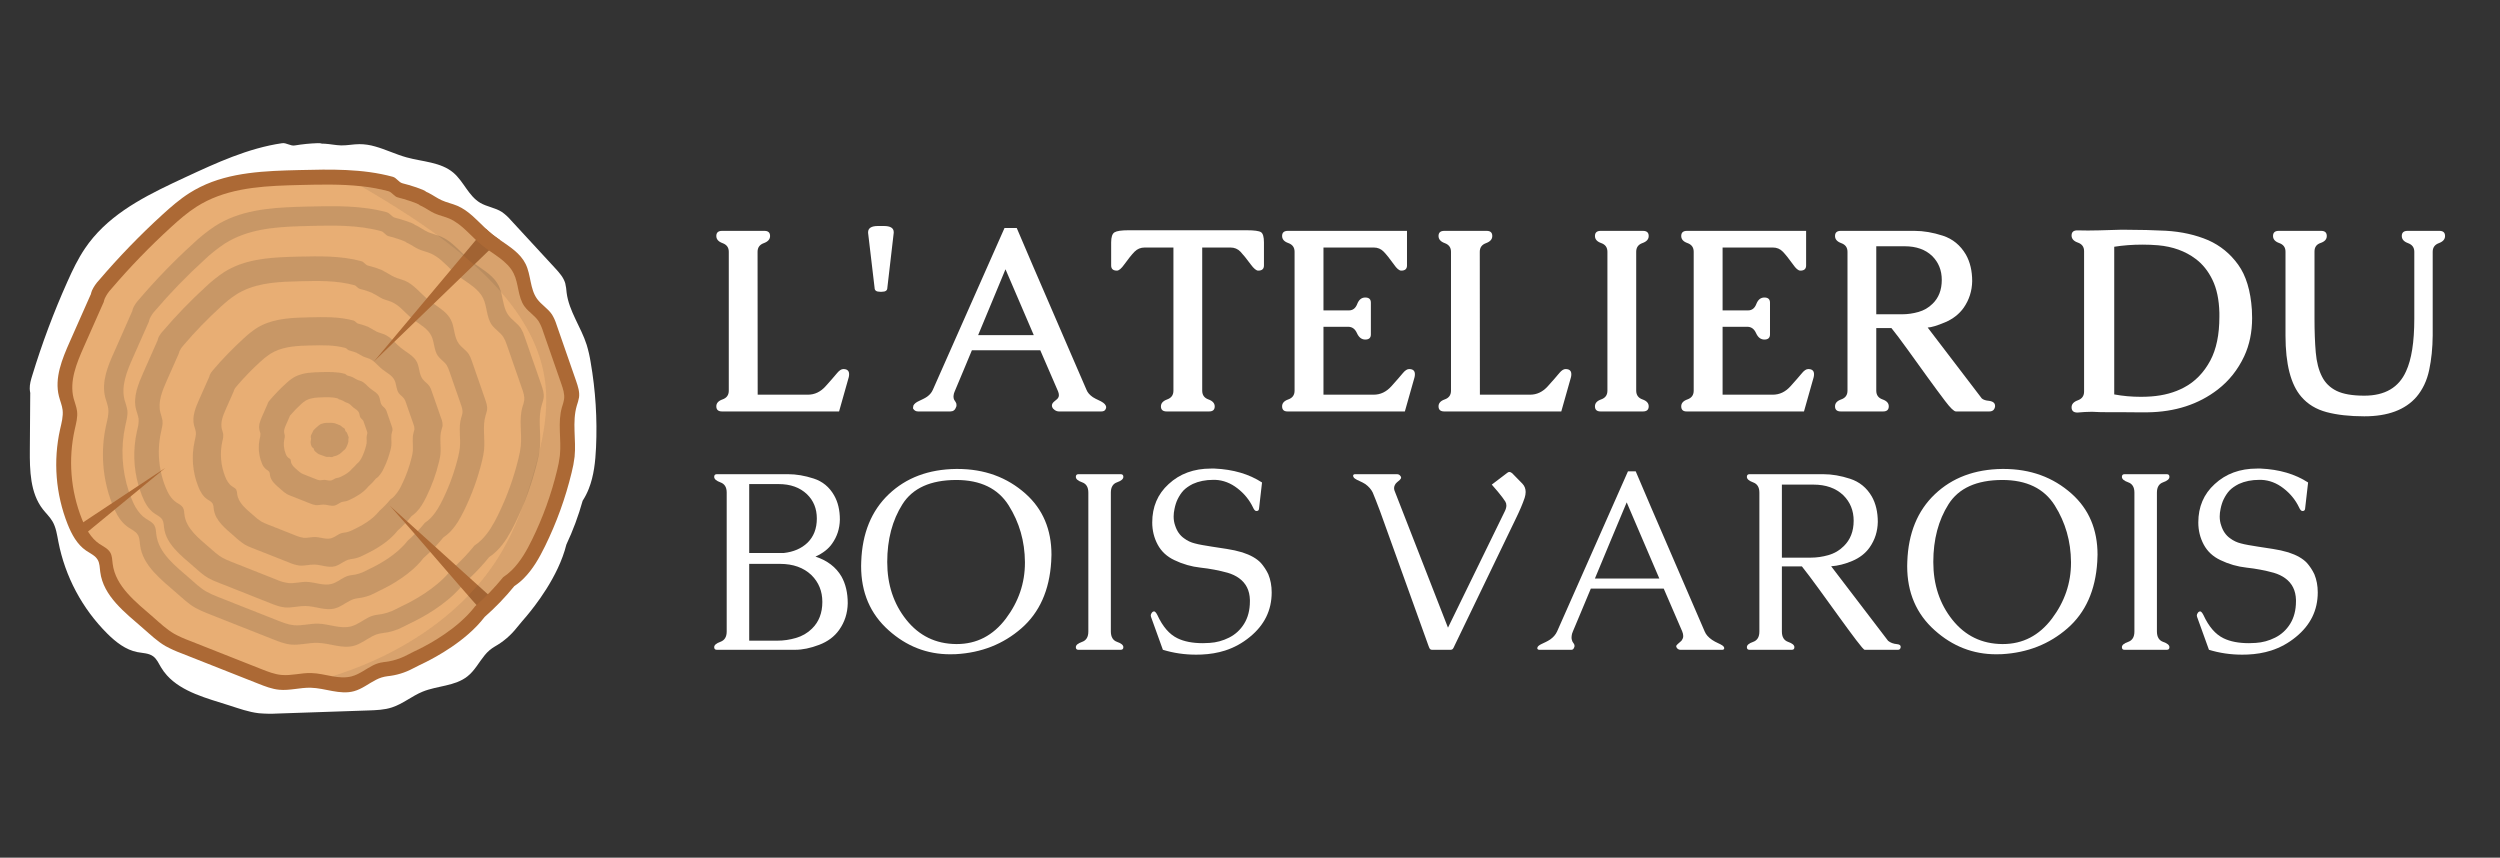 <svg xmlns="http://www.w3.org/2000/svg" xmlns:xlink="http://www.w3.org/1999/xlink" width="1370" zoomAndPan="magnify" viewBox="0 0 1027.5 352.5" height="470" preserveAspectRatio="xMidYMid meet"><rect x="0" y="0" width="1027.5" height="352.5" fill="#333333" stroke="none"/><defs><clipPath id="dc9825ea18"><rect x="0" width="722" y="0" height="137"></rect></clipPath><clipPath id="3a8f5d022e"><path d="M 12.066 58.578 L 245.738 58.578 L 245.738 293.746 L 12.066 293.746 Z M 12.066 58.578 "></path></clipPath><filter x="0%" y="0%" width="100%" filterUnits="objectBoundingBox" id="f63fa7399d" height="100%"></filter><clipPath id="7daa776992"><path d="M 0.18 0.359 L 182 0.359 L 182 182 L 0.18 182 Z M 0.18 0.359 "></path></clipPath><clipPath id="b16e41c18d"><rect x="0" width="183" y="0" height="183"></rect></clipPath><clipPath id="4dc4b18e50"><path d="M 1 1 L 146.355 1 L 146.355 146.926 L 1 146.926 Z M 1 1 "></path></clipPath><clipPath id="7d43b1904a"><rect x="0" width="147" y="0" height="147"></rect></clipPath><clipPath id="c0630d480b"><path d="M 1 0.137 L 104 0.137 L 104 103 L 1 103 Z M 1 0.137 "></path></clipPath><clipPath id="d11c94ed37"><rect x="0" width="105" y="0" height="104"></rect></clipPath><clipPath id="f8949cfa34"><path d="M 1 0.184 L 56.77 0.184 L 56.77 56 L 1 56 Z M 1 0.184 "></path></clipPath><clipPath id="bee6b323ba"><rect x="0" width="57" y="0" height="57"></rect></clipPath><clipPath id="f184a8e06f"><path d="M 0.02 0.273 L 16.793 0.273 L 16.793 15 L 0.02 15 Z M 0.02 0.273 "></path></clipPath><clipPath id="78371fa800"><rect x="0" width="17" y="0" height="16"></rect></clipPath><clipPath id="ff787a57fa"><path d="M 0.367 1 L 96 1 L 96 203.727 L 0.367 203.727 Z M 0.367 1 "></path></clipPath><clipPath id="092ef5a6b4"><rect x="0" width="97" y="0" height="204"></rect></clipPath></defs><g id="edf2d62fc5"><g transform="matrix(1,0,0,1,287,63)"><g clip-path="url(#dc9825ea18)"><g style="fill:#ffffff;fill-opacity:1;"><g transform="translate(0.718, 105.074)"><path style="stroke:none" d="M 23.688 -5.859 L 44.344 -5.859 C 47.094 -5.859 49.504 -7.004 51.578 -9.297 C 53.648 -11.598 55.25 -13.43 56.375 -14.797 C 57.27 -15.859 58.109 -16.391 58.891 -16.391 C 60.473 -16.391 61.266 -15.688 61.266 -14.281 C 61.266 -13.77 61.211 -13.344 61.109 -13 L 57.141 1.031 L 9.047 1.031 C 7.473 1.031 6.688 0.328 6.688 -1.078 C 6.688 -2.379 7.539 -3.328 9.25 -3.922 C 10.957 -4.523 11.812 -5.719 11.812 -7.5 L 11.812 -64.594 C 11.812 -66.344 10.957 -67.523 9.25 -68.141 C 7.539 -68.766 6.688 -69.742 6.688 -71.078 C 6.688 -72.484 7.473 -73.188 9.047 -73.188 L 26.469 -73.188 C 28.008 -73.188 28.781 -72.484 28.781 -71.078 C 28.781 -69.742 27.922 -68.766 26.203 -68.141 C 24.492 -67.523 23.641 -66.344 23.641 -64.594 Z M 23.688 -5.859 "></path></g></g><g style="fill:#ffffff;fill-opacity:1;"><g transform="translate(65.007, 105.074)"><path style="stroke:none" d="M 12.688 -49.75 C 12.688 -48.688 11.938 -48.156 10.438 -48.156 L 9.656 -48.156 C 8.188 -48.156 7.453 -48.688 7.453 -49.75 L 4.781 -72.359 L 4.781 -72.609 C 4.781 -74.328 6.133 -75.188 8.844 -75.188 L 11.25 -75.188 C 13.957 -75.188 15.312 -74.348 15.312 -72.672 L 15.312 -72.359 Z M 12.688 -49.75 "></path></g></g><g style="fill:#ffffff;fill-opacity:1;"><g transform="translate(86.899, 105.074)"><path style="stroke:none" d="M 43.984 -74.359 C 45.91 -69.836 48.129 -64.645 50.641 -58.781 C 53.16 -52.926 55.766 -46.898 58.453 -40.703 C 61.148 -34.504 63.754 -28.473 66.266 -22.609 C 68.785 -16.754 70.922 -11.82 72.672 -7.812 C 73.109 -6.719 73.977 -5.723 75.281 -4.828 C 76.008 -4.379 76.758 -3.984 77.531 -3.641 C 78.301 -3.305 78.957 -2.945 79.5 -2.562 C 80.02 -2.188 80.363 -1.812 80.531 -1.438 C 80.664 -1.195 80.734 -0.941 80.734 -0.672 C 80.734 -0.43 80.648 -0.156 80.484 0.156 C 80.203 0.738 79.617 1.031 78.734 1.031 L 61.359 1.031 C 60.742 1.031 60.16 0.844 59.609 0.469 C 59.023 0.051 58.688 -0.344 58.594 -0.719 C 58.488 -0.883 58.438 -1.109 58.438 -1.391 C 58.438 -1.973 58.742 -2.52 59.359 -3.031 C 59.703 -3.344 60.062 -3.645 60.438 -3.938 C 60.812 -4.227 61.066 -4.578 61.203 -4.984 C 61.273 -5.191 61.312 -5.414 61.312 -5.656 C 61.312 -6.133 61.191 -6.664 60.953 -7.25 L 53.656 -24.109 L 25.547 -24.109 C 24.516 -21.641 23.391 -18.938 22.172 -16 C 20.953 -13.07 19.727 -10.156 18.5 -7.25 C 18.227 -6.633 18.07 -6.086 18.031 -5.609 C 18 -5.398 17.984 -5.191 17.984 -4.984 C 17.984 -4.711 18.02 -4.457 18.094 -4.219 C 18.195 -3.875 18.359 -3.562 18.578 -3.281 C 18.797 -3.008 18.992 -2.633 19.172 -2.156 C 19.203 -1.812 19.219 -1.57 19.219 -1.438 C 19.219 -1.195 19.164 -0.973 19.062 -0.766 C 18.656 0.43 17.867 1.031 16.703 1.031 L 3.438 1.031 C 2.582 1.031 1.914 0.672 1.438 -0.047 C 1.438 -0.117 1.406 -0.223 1.344 -0.359 C 1.344 -0.629 1.391 -0.957 1.484 -1.344 C 1.828 -2.094 2.617 -2.742 3.859 -3.297 C 4.336 -3.535 4.867 -3.789 5.453 -4.062 C 6.035 -4.332 6.598 -4.656 7.141 -5.031 C 8.234 -5.82 9.02 -6.766 9.5 -7.859 L 38.953 -74.359 Z M 50.984 -30.328 L 39.359 -57.406 C 37.992 -54.082 36.223 -49.816 34.047 -44.609 C 31.867 -39.398 29.891 -34.641 28.109 -30.328 Z M 50.984 -30.328 "></path></g></g><g style="fill:#ffffff;fill-opacity:1;"><g transform="translate(168.764, 105.074)"><path style="stroke:none" d="M 63.719 -58.953 C 63.719 -57.547 62.93 -56.844 61.359 -56.844 C 60.566 -56.844 59.539 -57.695 58.281 -59.406 C 56.562 -61.738 55.156 -63.477 54.062 -64.625 C 52.969 -65.77 51.598 -66.344 49.953 -66.344 L 38.344 -66.344 L 38.344 -7.5 C 38.344 -5.719 39.195 -4.52 40.906 -3.906 C 42.625 -3.289 43.484 -2.332 43.484 -1.031 C 43.484 0.344 42.711 1.031 41.172 1.031 L 23.75 1.031 C 22.164 1.031 21.375 0.344 21.375 -1.031 C 21.375 -2.332 22.227 -3.289 23.938 -3.906 C 25.656 -4.52 26.516 -5.719 26.516 -7.5 L 26.516 -66.344 L 14.703 -66.344 C 13.055 -66.344 11.664 -65.77 10.531 -64.625 C 9.406 -63.477 8.004 -61.738 6.328 -59.406 C 5.117 -57.695 4.109 -56.844 3.297 -56.844 C 1.711 -56.844 0.922 -57.547 0.922 -58.953 L 0.922 -68.453 C 0.922 -70.648 1.383 -72.031 2.312 -72.594 C 3.238 -73.156 5.156 -73.438 8.062 -73.438 L 56.578 -73.438 C 59.734 -73.438 61.711 -73.172 62.516 -72.641 C 63.316 -72.109 63.719 -70.711 63.719 -68.453 Z M 63.719 -58.953 "></path></g></g><g style="fill:#ffffff;fill-opacity:1;"><g transform="translate(233.258, 105.074)"><path style="stroke:none" d="M 23.688 -5.859 L 44.344 -5.859 C 47.094 -5.859 49.504 -7.004 51.578 -9.297 C 53.648 -11.598 55.25 -13.43 56.375 -14.797 C 57.27 -15.859 58.109 -16.391 58.891 -16.391 C 60.473 -16.391 61.266 -15.688 61.266 -14.281 C 61.266 -13.77 61.211 -13.344 61.109 -13 L 57.141 1.031 L 8.891 1.031 C 7.422 1.031 6.688 0.328 6.688 -1.078 C 6.688 -2.379 7.539 -3.328 9.25 -3.922 C 10.957 -4.523 11.812 -5.719 11.812 -7.5 L 11.812 -64.594 C 11.812 -66.375 10.957 -67.566 9.25 -68.172 C 7.539 -68.773 6.688 -69.742 6.688 -71.078 C 6.688 -72.484 7.473 -73.188 9.047 -73.188 L 58.016 -73.188 L 58.016 -58.953 C 58.016 -57.547 57.227 -56.844 55.656 -56.844 C 54.801 -56.844 53.789 -57.695 52.625 -59.406 C 50.945 -61.738 49.555 -63.477 48.453 -64.625 C 47.359 -65.77 45.988 -66.344 44.344 -66.344 L 23.688 -66.344 L 23.688 -40.5 L 34.172 -40.5 C 35.754 -40.5 36.883 -41.379 37.562 -43.141 C 38.25 -44.91 39.348 -45.797 40.859 -45.797 C 42.398 -45.797 43.172 -45.094 43.172 -43.688 L 43.172 -30.625 C 43.172 -29.219 42.398 -28.516 40.859 -28.516 C 39.379 -28.516 38.242 -29.391 37.453 -31.141 C 36.672 -32.891 35.473 -33.766 33.859 -33.766 L 23.688 -33.766 Z M 23.688 -5.859 "></path></g></g><g style="fill:#ffffff;fill-opacity:1;"><g transform="translate(297.548, 105.074)"><path style="stroke:none" d="M 23.688 -5.859 L 44.344 -5.859 C 47.094 -5.859 49.504 -7.004 51.578 -9.297 C 53.648 -11.598 55.25 -13.43 56.375 -14.797 C 57.27 -15.859 58.109 -16.391 58.891 -16.391 C 60.473 -16.391 61.266 -15.688 61.266 -14.281 C 61.266 -13.77 61.211 -13.344 61.109 -13 L 57.141 1.031 L 9.047 1.031 C 7.473 1.031 6.688 0.328 6.688 -1.078 C 6.688 -2.379 7.539 -3.328 9.25 -3.922 C 10.957 -4.523 11.812 -5.719 11.812 -7.5 L 11.812 -64.594 C 11.812 -66.344 10.957 -67.523 9.25 -68.141 C 7.539 -68.766 6.688 -69.742 6.688 -71.078 C 6.688 -72.484 7.473 -73.188 9.047 -73.188 L 26.469 -73.188 C 28.008 -73.188 28.781 -72.484 28.781 -71.078 C 28.781 -69.742 27.922 -68.766 26.203 -68.141 C 24.492 -67.523 23.641 -66.344 23.641 -64.594 Z M 23.688 -5.859 "></path></g></g><g style="fill:#ffffff;fill-opacity:1;"><g transform="translate(361.837, 105.074)"><path style="stroke:none" d="M 23.641 -64.594 L 23.641 -7.547 C 23.641 -5.734 24.492 -4.523 26.203 -3.922 C 27.922 -3.328 28.781 -2.379 28.781 -1.078 C 28.781 0.328 27.992 1.031 26.422 1.031 L 9 1.031 C 7.457 1.031 6.688 0.328 6.688 -1.078 C 6.688 -2.379 7.539 -3.328 9.25 -3.922 C 10.957 -4.523 11.812 -5.719 11.812 -7.5 L 11.812 -64.594 C 11.812 -66.375 10.957 -67.566 9.25 -68.172 C 7.539 -68.773 6.688 -69.742 6.688 -71.078 C 6.688 -72.484 7.473 -73.188 9.047 -73.188 L 26.422 -73.188 C 27.992 -73.188 28.781 -72.484 28.781 -71.078 C 28.781 -69.742 27.922 -68.773 26.203 -68.172 C 24.492 -67.566 23.641 -66.375 23.641 -64.594 Z M 23.641 -64.594 "></path></g></g><g style="fill:#ffffff;fill-opacity:1;"><g transform="translate(397.296, 105.074)"><path style="stroke:none" d="M 23.688 -5.859 L 44.344 -5.859 C 47.094 -5.859 49.504 -7.004 51.578 -9.297 C 53.648 -11.598 55.25 -13.43 56.375 -14.797 C 57.27 -15.859 58.109 -16.391 58.891 -16.391 C 60.473 -16.391 61.266 -15.688 61.266 -14.281 C 61.266 -13.77 61.211 -13.344 61.109 -13 L 57.141 1.031 L 8.891 1.031 C 7.422 1.031 6.688 0.328 6.688 -1.078 C 6.688 -2.379 7.539 -3.328 9.25 -3.922 C 10.957 -4.523 11.812 -5.719 11.812 -7.5 L 11.812 -64.594 C 11.812 -66.375 10.957 -67.566 9.25 -68.172 C 7.539 -68.773 6.688 -69.742 6.688 -71.078 C 6.688 -72.484 7.473 -73.188 9.047 -73.188 L 58.016 -73.188 L 58.016 -58.953 C 58.016 -57.547 57.227 -56.844 55.656 -56.844 C 54.801 -56.844 53.789 -57.695 52.625 -59.406 C 50.945 -61.738 49.555 -63.477 48.453 -64.625 C 47.359 -65.77 45.988 -66.344 44.344 -66.344 L 23.688 -66.344 L 23.688 -40.5 L 34.172 -40.5 C 35.754 -40.5 36.883 -41.379 37.562 -43.141 C 38.25 -44.91 39.348 -45.797 40.859 -45.797 C 42.398 -45.797 43.172 -45.094 43.172 -43.688 L 43.172 -30.625 C 43.172 -29.219 42.398 -28.516 40.859 -28.516 C 39.379 -28.516 38.242 -29.391 37.453 -31.141 C 36.672 -32.891 35.473 -33.766 33.859 -33.766 L 23.688 -33.766 Z M 23.688 -5.859 "></path></g></g><g style="fill:#ffffff;fill-opacity:1;"><g transform="translate(461.585, 105.074)"><path style="stroke:none" d="M 65.938 -4.312 C 66.582 -3.77 67.539 -3.445 68.812 -3.344 C 70.531 -3.133 71.391 -2.43 71.391 -1.234 L 71.391 -1.031 C 71.18 0.344 70.391 1.031 69.016 1.031 L 55.297 1.031 C 54.504 1.031 53.031 -0.391 50.875 -3.234 C 48.719 -6.078 46.301 -9.348 43.625 -13.047 C 40.957 -16.754 38.227 -20.539 35.438 -24.406 C 32.645 -28.281 30.426 -31.227 28.781 -33.25 L 22.562 -33.25 L 22.562 -7.5 C 22.562 -5.719 23.414 -4.523 25.125 -3.922 C 26.844 -3.328 27.703 -2.379 27.703 -1.078 C 27.703 0.328 26.93 1.031 25.391 1.031 L 7.969 1.031 C 6.395 1.031 5.609 0.328 5.609 -1.078 C 5.609 -2.379 6.461 -3.328 8.172 -3.922 C 9.879 -4.523 10.734 -5.719 10.734 -7.5 L 10.734 -64.594 C 10.734 -66.344 9.879 -67.523 8.172 -68.141 C 6.461 -68.766 5.609 -69.742 5.609 -71.078 C 5.609 -72.484 6.395 -73.188 7.969 -73.188 L 38.281 -73.188 C 41.988 -73.188 45.867 -72.523 49.922 -71.203 C 53.984 -69.879 57.145 -67.285 59.406 -63.422 C 61.125 -60.367 61.984 -56.734 61.984 -52.516 C 61.91 -48.473 60.742 -44.828 58.484 -41.578 C 56.629 -38.973 54.082 -36.984 50.844 -35.609 C 47.613 -34.242 45.227 -33.523 43.688 -33.453 Z M 22.562 -66.859 L 22.562 -38.906 L 33.203 -38.906 C 35.43 -38.906 37.664 -39.223 39.906 -39.859 C 42.145 -40.492 44.07 -41.613 45.688 -43.219 C 48.219 -45.656 49.484 -48.926 49.484 -53.031 C 49.484 -56.977 48.164 -60.254 45.531 -62.859 C 42.758 -65.523 38.992 -66.859 34.234 -66.859 Z M 22.562 -66.859 "></path></g></g><g style="fill:#ffffff;fill-opacity:1;"><g transform="translate(531.887, 105.074)"><path style="stroke:none" d=""></path></g></g><g style="fill:#ffffff;fill-opacity:1;"><g transform="translate(560.151, 105.074)"><path style="stroke:none" d="M 78.375 -40.703 C 78.438 -39.535 78.469 -38.422 78.469 -37.359 C 78.469 -31.566 77.391 -26.344 75.234 -21.688 C 72.629 -16.133 69 -11.562 64.344 -7.969 C 56.426 -1.863 46.781 1.254 35.406 1.391 L 31.297 1.391 C 29.305 1.391 27.441 1.375 25.703 1.344 L 19.688 1.344 C 16.801 1.344 14.625 1.289 13.156 1.188 L 11.969 1.188 C 10.633 1.188 8.875 1.285 6.688 1.484 C 5.07 1.484 4.266 0.766 4.266 -0.672 C 4.266 -1.973 5.117 -2.93 6.828 -3.547 C 8.547 -4.16 9.406 -5.359 9.406 -7.141 L 9.406 -64.859 C 9.406 -66.609 8.547 -67.781 6.828 -68.375 C 5.117 -68.977 4.266 -69.945 4.266 -71.281 C 4.266 -72.688 5.051 -73.391 6.625 -73.391 C 8.062 -73.348 9.52 -73.328 11 -73.328 C 12.438 -73.328 13.891 -73.348 15.359 -73.391 C 18.305 -73.492 21.203 -73.578 24.047 -73.641 L 27.078 -73.641 C 32.359 -73.641 37.672 -73.504 43.016 -73.234 C 49.453 -72.859 55.273 -71.555 60.484 -69.328 C 65.422 -67.129 69.504 -63.785 72.734 -59.297 C 75.973 -54.816 77.852 -48.617 78.375 -40.703 Z M 21.797 -66.656 L 21.797 -5.969 C 25.285 -5.312 28.93 -4.984 32.734 -4.984 C 34.211 -4.984 35.648 -5.035 37.047 -5.141 C 42.086 -5.516 46.547 -6.727 50.422 -8.781 C 55.004 -11.188 58.633 -14.906 61.312 -19.938 C 63.781 -24.594 65.016 -30.555 65.016 -37.828 L 65.016 -39.516 C 64.879 -44.93 63.926 -49.453 62.156 -53.078 C 60.395 -56.711 58.07 -59.594 55.188 -61.719 C 50.977 -64.875 45.859 -66.723 39.828 -67.266 C 37.734 -67.441 35.609 -67.531 33.453 -67.531 C 29.305 -67.531 25.422 -67.238 21.797 -66.656 Z M 21.797 -66.656 "></path></g></g><g style="fill:#ffffff;fill-opacity:1;"><g transform="translate(641.605, 105.074)"><path style="stroke:none" d="M 10.734 -30.219 L 10.734 -64.656 C 10.734 -66.395 9.879 -67.566 8.172 -68.172 C 6.461 -68.773 5.609 -69.742 5.609 -71.078 C 5.609 -72.484 6.395 -73.188 7.969 -73.188 L 25.391 -73.188 C 26.93 -73.188 27.703 -72.484 27.703 -71.078 C 27.703 -69.742 26.859 -68.789 25.172 -68.219 C 23.492 -67.656 22.656 -66.5 22.656 -64.75 L 22.656 -37.047 C 22.656 -31.836 22.828 -27.238 23.172 -23.25 C 23.516 -19.258 24.375 -15.93 25.75 -13.266 C 27.051 -10.691 29.047 -8.742 31.734 -7.422 C 34.422 -6.109 38.219 -5.453 43.125 -5.453 C 51.582 -5.453 57.301 -8.789 60.281 -15.469 C 62.539 -20.332 63.672 -27.523 63.672 -37.047 L 63.672 -64.594 C 63.672 -66.344 62.812 -67.523 61.094 -68.141 C 59.383 -68.766 58.531 -69.742 58.531 -71.078 C 58.531 -72.484 59.32 -73.188 60.906 -73.188 L 74 -73.188 C 75.539 -73.188 76.312 -72.484 76.312 -71.078 C 76.312 -69.742 75.461 -68.766 73.766 -68.141 C 72.078 -67.523 71.234 -66.344 71.234 -64.594 L 71.234 -30.219 C 71.191 -25.039 70.707 -20.289 69.781 -15.969 C 68.863 -11.656 67.133 -7.992 64.594 -4.984 C 59.969 0.359 52.812 3.031 43.125 3.031 C 37.125 3.031 31.961 2.457 27.641 1.312 C 23.328 0.164 19.852 -1.945 17.219 -5.031 C 12.895 -10.039 10.734 -18.438 10.734 -30.219 Z M 10.734 -30.219 "></path></g></g></g></g><g style="fill:#ffffff;fill-opacity:1;"><g transform="translate(287.718, 267.065)"><path style="stroke:none" d="M 36.188 -72.172 C 39.539 -72.172 43.039 -71.578 46.688 -70.391 C 50.344 -69.211 53.145 -66.91 55.094 -63.484 C 56.676 -60.734 57.469 -57.406 57.469 -53.5 C 57.395 -49.801 56.332 -46.516 54.281 -43.641 C 52.801 -41.484 50.52 -39.703 47.438 -38.297 C 52.301 -36.711 55.863 -33.988 58.125 -30.125 C 59.844 -27.07 60.703 -23.406 60.703 -19.125 C 60.629 -15.039 59.461 -11.406 57.203 -8.219 C 55.254 -5.445 52.5 -3.383 48.938 -2.031 C 45.375 -0.676 42.098 0 39.109 0 L 6.891 0 C 6.172 0 5.812 -0.359 5.812 -1.078 C 5.812 -1.93 6.664 -2.664 8.375 -3.281 C 10.094 -3.906 10.953 -5.312 10.953 -7.5 L 10.953 -64.656 C 10.953 -66.812 10.094 -68.195 8.375 -68.812 C 6.664 -69.438 5.812 -70.191 5.812 -71.078 C 5.812 -71.805 6.172 -72.172 6.891 -72.172 Z M 20.203 -35.312 L 20.203 -3.75 L 31.812 -3.75 C 34.312 -3.75 36.836 -4.117 39.391 -4.859 C 41.953 -5.598 44.156 -6.875 46 -8.688 C 48.844 -11.457 50.266 -15.125 50.266 -19.688 C 50.266 -24.07 48.773 -27.738 45.797 -30.688 C 42.578 -33.77 38.273 -35.312 32.891 -35.312 Z M 20.203 -39.781 L 34.391 -39.781 C 38.43 -40.227 41.688 -41.633 44.156 -44 C 46.719 -46.5 48 -49.82 48 -53.969 C 48 -58.008 46.648 -61.332 43.953 -63.938 C 41.035 -66.719 37.16 -68.109 32.328 -68.109 L 20.203 -68.109 Z M 20.203 -39.781 "></path></g></g><g style="fill:#ffffff;fill-opacity:1;"><g transform="translate(351.45, 267.065)"><path style="stroke:none" d="M 41.531 -69.797 C 31.008 -69.766 23.656 -66.445 19.469 -59.844 C 15.289 -53.25 13.203 -45.328 13.203 -36.078 C 13.203 -26.797 15.82 -18.875 21.062 -12.312 C 26.312 -5.75 33.133 -2.43 41.531 -2.359 L 41.781 -2.359 C 49.977 -2.359 56.711 -5.852 61.984 -12.844 C 67.191 -19.77 69.797 -27.414 69.797 -35.781 L 69.797 -36.078 C 69.734 -44.609 67.508 -52.359 63.125 -59.328 C 58.738 -66.305 51.539 -69.797 41.531 -69.797 Z M 41.531 -74.328 L 42.047 -74.328 C 53.109 -74.328 62.445 -70.93 70.062 -64.141 C 77.156 -57.805 80.703 -49.445 80.703 -39.062 C 80.703 -38.133 80.664 -37.191 80.594 -36.234 C 79.875 -24.453 75.785 -15.312 68.328 -8.812 C 60.879 -2.32 51.91 1.211 41.422 1.797 C 40.641 1.828 39.852 1.844 39.062 1.844 C 29.539 1.844 21.113 -1.441 13.781 -8.016 C 6.238 -14.734 2.469 -23.523 2.469 -34.391 C 2.469 -35.004 2.484 -35.617 2.516 -36.234 C 2.93 -47.922 6.707 -57.156 13.844 -63.938 C 20.988 -70.727 30.219 -74.191 41.531 -74.328 Z M 41.531 -74.328 "></path></g></g><g style="fill:#ffffff;fill-opacity:1;"><g transform="translate(434.199, 267.065)"><path style="stroke:none" d="M 22.359 -64.609 L 22.359 -7.562 C 22.359 -5.289 23.211 -3.852 24.922 -3.25 C 26.641 -2.656 27.5 -1.93 27.5 -1.078 C 27.5 -0.359 27.141 0 26.422 0 L 9 0 C 8.312 0 7.969 -0.359 7.969 -1.078 C 7.969 -1.93 8.82 -2.656 10.531 -3.25 C 12.25 -3.852 13.109 -5.27 13.109 -7.5 L 13.109 -64.609 C 13.109 -66.836 12.25 -68.25 10.531 -68.844 C 8.82 -69.445 7.969 -70.191 7.969 -71.078 C 7.969 -71.805 8.328 -72.172 9.047 -72.172 L 26.422 -72.172 C 27.141 -72.172 27.5 -71.805 27.5 -71.078 C 27.5 -70.191 26.641 -69.445 24.922 -68.844 C 23.211 -68.25 22.359 -66.836 22.359 -64.609 Z M 22.359 -64.609 "></path></g></g><g style="fill:#ffffff;fill-opacity:1;"><g transform="translate(469.663, 267.065)"><path style="stroke:none" d="M 27.5 -2.828 C 30.27 -2.992 32.93 -3.719 35.484 -5 C 38.047 -6.289 40.098 -8.172 41.641 -10.641 C 43.242 -13.211 44.047 -16.312 44.047 -19.938 L 44.047 -20.516 C 43.941 -24.379 42.469 -27.344 39.625 -29.406 C 38.32 -30.363 36.75 -31.113 34.906 -31.656 C 31.27 -32.656 27.555 -33.359 23.766 -33.766 C 19.984 -34.18 16.395 -35.211 13 -36.859 C 9.945 -38.297 7.664 -40.41 6.156 -43.203 C 4.656 -45.992 3.906 -49.035 3.906 -52.328 C 3.906 -58.766 6.148 -64.023 10.641 -68.109 C 15.234 -72.359 21.023 -74.484 28.016 -74.484 L 29.547 -74.484 C 37.191 -74.141 43.688 -72.234 49.031 -68.766 L 47.797 -57.984 C 47.734 -57.359 47.41 -57.047 46.828 -57.047 L 46.625 -57.047 C 46.176 -57.086 45.742 -57.57 45.328 -58.5 C 43.859 -61.582 41.719 -64.207 38.906 -66.375 C 36.094 -68.551 33.062 -69.707 29.812 -69.844 L 28.984 -69.844 C 25.836 -69.844 23.031 -69.281 20.562 -68.156 C 18.945 -67.332 17.66 -66.426 16.703 -65.438 C 15.816 -64.469 15.031 -63.285 14.344 -61.891 C 13.789 -60.754 13.363 -59.43 13.062 -57.922 C 12.82 -56.828 12.703 -55.785 12.703 -54.797 C 12.703 -53.453 12.906 -52.219 13.312 -51.094 C 14.031 -48.789 15.266 -47.023 17.016 -45.797 C 18.348 -44.805 19.801 -44.117 21.375 -43.734 C 22.238 -43.492 23.285 -43.266 24.516 -43.047 C 25.754 -42.828 27.039 -42.613 28.375 -42.406 C 30.32 -42.094 32.383 -41.773 34.562 -41.453 C 36.738 -41.129 38.852 -40.66 40.906 -40.047 C 44.332 -38.941 46.891 -37.484 48.578 -35.672 C 49.805 -34.266 50.816 -32.723 51.609 -31.047 C 52.535 -28.785 53 -26.301 53 -23.594 C 53 -16.258 50.016 -10.16 44.047 -5.297 C 40.961 -2.754 37.555 -0.883 33.828 0.312 C 30.805 1.27 27.582 1.816 24.156 1.953 C 23.406 1.984 22.672 2 21.953 2 C 17.18 2 12.625 1.332 8.281 0 L 3.391 -13.562 C 3.328 -13.738 3.297 -13.91 3.297 -14.078 C 3.297 -14.422 3.414 -14.766 3.656 -15.109 C 3.926 -15.555 4.285 -15.781 4.734 -15.781 C 5.141 -15.676 5.566 -15.176 6.016 -14.281 C 8.203 -9.52 10.957 -6.336 14.281 -4.734 C 17.031 -3.391 20.508 -2.719 24.719 -2.719 C 25.613 -2.719 26.539 -2.754 27.5 -2.828 Z M 27.5 -2.828 "></path></g></g><g style="fill:#ffffff;fill-opacity:1;"><g transform="translate(524.915, 267.065)"><path style="stroke:none" d=""></path></g></g><g style="fill:#ffffff;fill-opacity:1;"><g transform="translate(553.183, 267.065)"><path style="stroke:none" d="M 20.156 -64.922 L 41.938 -9.094 L 65.281 -56.906 C 65.719 -57.789 65.938 -58.594 65.938 -59.312 C 65.938 -59.926 65.785 -60.473 65.484 -60.953 C 64.828 -61.984 63.816 -63.32 62.453 -64.969 L 59.938 -67.891 L 66.312 -72.734 C 66.582 -72.973 66.867 -73.094 67.172 -73.094 C 67.516 -73.094 67.895 -72.922 68.312 -72.578 L 72.531 -68.266 C 73.414 -67.336 73.859 -66.203 73.859 -64.859 C 73.859 -64.109 73.723 -63.305 73.453 -62.453 C 72.629 -60.016 71.41 -57.148 69.797 -53.859 L 44.609 -1.641 C 44.367 -1.055 44.129 -0.613 43.891 -0.312 C 43.617 -0.102 43.348 0 43.078 0 L 35.312 0 C 34.969 0 34.691 -0.133 34.484 -0.406 C 34.379 -0.508 34.195 -0.906 33.938 -1.594 C 33.688 -2.281 33.508 -2.773 33.406 -3.078 L 13.984 -57.047 C 12.609 -60.68 11.613 -63.219 11 -64.656 C 10.383 -65.926 9.375 -67.078 7.969 -68.109 C 7.145 -68.617 6.348 -69.035 5.578 -69.359 C 4.805 -69.68 4.18 -70.016 3.703 -70.359 C 3.391 -70.535 3.18 -70.773 3.078 -71.078 C 2.984 -71.223 2.938 -71.379 2.938 -71.547 C 2.938 -71.648 2.969 -71.754 3.031 -71.859 C 3.164 -72.066 3.375 -72.172 3.656 -72.172 L 21.078 -72.172 C 21.379 -72.172 21.688 -72.066 22 -71.859 C 22.312 -71.578 22.516 -71.316 22.609 -71.078 C 22.648 -70.984 22.672 -70.898 22.672 -70.828 C 22.672 -70.484 22.484 -70.141 22.109 -69.797 C 21.766 -69.492 21.375 -69.16 20.938 -68.797 C 20.508 -68.441 20.195 -68.004 20 -67.484 C 19.852 -67.141 19.781 -66.781 19.781 -66.406 C 19.781 -65.926 19.906 -65.43 20.156 -64.922 Z M 20.156 -64.922 "></path></g></g><g style="fill:#ffffff;fill-opacity:1;"><g transform="translate(629.199, 267.065)"><path style="stroke:none" d="M 43.078 -73.344 C 44.785 -69.301 46.898 -64.348 49.422 -58.484 C 51.941 -52.629 54.547 -46.598 57.234 -40.391 C 59.922 -34.191 62.523 -28.16 65.047 -22.297 C 67.566 -16.441 69.695 -11.508 71.438 -7.5 C 71.957 -6.238 72.973 -5.094 74.484 -4.062 C 75.266 -3.551 76.039 -3.125 76.812 -2.781 C 77.582 -2.438 78.207 -2.109 78.688 -1.797 C 79.031 -1.555 79.254 -1.316 79.359 -1.078 C 79.43 -0.941 79.469 -0.805 79.469 -0.672 C 79.469 -0.566 79.43 -0.445 79.359 -0.312 C 79.254 -0.102 79.051 0 78.75 0 L 61.375 0 C 61.062 0 60.754 -0.102 60.453 -0.312 C 60.109 -0.551 59.898 -0.805 59.828 -1.078 C 59.754 -1.18 59.719 -1.285 59.719 -1.391 C 59.719 -1.691 59.926 -2.016 60.344 -2.359 C 60.656 -2.672 61.031 -3 61.469 -3.344 C 61.914 -3.688 62.242 -4.148 62.453 -4.734 C 62.555 -5.004 62.609 -5.312 62.609 -5.656 C 62.609 -6.238 62.469 -6.875 62.188 -7.562 L 54.594 -25.141 L 24.625 -25.141 C 23.383 -22.191 22.156 -19.25 20.938 -16.312 C 19.727 -13.383 18.504 -10.469 17.266 -7.562 C 16.961 -6.875 16.789 -6.254 16.75 -5.703 C 16.719 -5.461 16.703 -5.223 16.703 -4.984 C 16.703 -4.641 16.754 -4.316 16.859 -4.016 C 16.961 -3.566 17.133 -3.195 17.375 -2.906 C 17.613 -2.613 17.785 -2.312 17.891 -2 C 17.922 -1.727 17.938 -1.539 17.938 -1.438 C 17.938 -1.332 17.898 -1.211 17.828 -1.078 C 17.586 -0.359 17.211 0 16.703 0 L 3.438 0 C 3.102 0 2.863 -0.102 2.719 -0.312 C 2.719 -0.344 2.688 -0.426 2.625 -0.562 C 2.625 -0.633 2.656 -0.805 2.719 -1.078 C 2.926 -1.523 3.508 -1.973 4.469 -2.422 C 4.988 -2.66 5.547 -2.926 6.141 -3.219 C 6.742 -3.508 7.352 -3.859 7.969 -4.266 C 9.238 -5.16 10.164 -6.238 10.75 -7.5 L 39.891 -73.344 Z M 52.781 -29.297 L 39.375 -60.594 C 37.176 -55.352 34.988 -50.129 32.812 -44.922 C 30.633 -39.711 28.469 -34.504 26.312 -29.297 Z M 52.781 -29.297 "></path></g></g><g style="fill:#ffffff;fill-opacity:1;"><g transform="translate(711.074, 267.065)"><path style="stroke:none" d="M 64.922 -3.703 C 65.879 -2.91 67.129 -2.445 68.672 -2.312 C 69.629 -2.207 70.109 -1.848 70.109 -1.234 L 70.109 -1.078 C 70.004 -0.359 69.645 0 69.031 0 L 55.312 0 C 55 0 53.832 -1.332 51.812 -4 C 49.789 -6.676 47.441 -9.863 44.766 -13.562 C 42.098 -17.27 39.359 -21.055 36.547 -24.922 C 33.734 -28.797 31.383 -31.914 29.5 -34.281 L 21.281 -34.281 L 21.281 -7.5 C 21.281 -5.27 22.133 -3.852 23.844 -3.25 C 25.562 -2.656 26.422 -1.93 26.422 -1.078 C 26.422 -0.359 26.078 0 25.391 0 L 7.969 0 C 7.25 0 6.891 -0.359 6.891 -1.078 C 6.891 -1.93 7.742 -2.656 9.453 -3.25 C 11.172 -3.852 12.031 -5.27 12.031 -7.5 L 12.031 -64.609 C 12.031 -66.797 11.172 -68.195 9.453 -68.812 C 7.742 -69.438 6.891 -70.191 6.891 -71.078 C 6.891 -71.805 7.25 -72.172 7.969 -72.172 L 38.297 -72.172 C 41.828 -72.172 45.508 -71.539 49.344 -70.281 C 53.176 -69.031 56.141 -66.609 58.234 -63.016 C 59.879 -60.098 60.703 -56.602 60.703 -52.531 C 60.629 -48.656 59.516 -45.176 57.359 -42.094 C 55.648 -39.664 53.27 -37.805 50.219 -36.516 C 47.164 -35.234 44.27 -34.504 41.531 -34.328 Z M 21.281 -67.891 L 21.281 -37.875 L 33.203 -37.875 C 35.566 -37.875 37.961 -38.219 40.391 -38.906 C 42.828 -39.594 44.922 -40.812 46.672 -42.562 C 49.41 -45.195 50.781 -48.691 50.781 -53.047 C 50.781 -57.223 49.359 -60.719 46.516 -63.531 C 43.461 -66.438 39.367 -67.891 34.234 -67.891 Z M 21.281 -67.891 "></path></g></g><g style="fill:#ffffff;fill-opacity:1;"><g transform="translate(781.385, 267.065)"><path style="stroke:none" d="M 41.531 -69.797 C 31.008 -69.766 23.656 -66.445 19.469 -59.844 C 15.289 -53.25 13.203 -45.328 13.203 -36.078 C 13.203 -26.797 15.82 -18.875 21.062 -12.312 C 26.312 -5.75 33.133 -2.43 41.531 -2.359 L 41.781 -2.359 C 49.977 -2.359 56.711 -5.852 61.984 -12.844 C 67.191 -19.77 69.797 -27.414 69.797 -35.781 L 69.797 -36.078 C 69.734 -44.609 67.508 -52.359 63.125 -59.328 C 58.738 -66.305 51.539 -69.797 41.531 -69.797 Z M 41.531 -74.328 L 42.047 -74.328 C 53.109 -74.328 62.445 -70.93 70.062 -64.141 C 77.156 -57.805 80.703 -49.445 80.703 -39.062 C 80.703 -38.133 80.664 -37.191 80.594 -36.234 C 79.875 -24.453 75.785 -15.312 68.328 -8.812 C 60.879 -2.32 51.91 1.211 41.422 1.797 C 40.641 1.828 39.852 1.844 39.062 1.844 C 29.539 1.844 21.113 -1.441 13.781 -8.016 C 6.238 -14.734 2.469 -23.523 2.469 -34.391 C 2.469 -35.004 2.484 -35.617 2.516 -36.234 C 2.93 -47.922 6.707 -57.156 13.844 -63.938 C 20.988 -70.727 30.219 -74.191 41.531 -74.328 Z M 41.531 -74.328 "></path></g></g><g style="fill:#ffffff;fill-opacity:1;"><g transform="translate(864.134, 267.065)"><path style="stroke:none" d="M 22.359 -64.609 L 22.359 -7.562 C 22.359 -5.289 23.211 -3.852 24.922 -3.25 C 26.641 -2.656 27.5 -1.93 27.5 -1.078 C 27.5 -0.359 27.141 0 26.422 0 L 9 0 C 8.312 0 7.969 -0.359 7.969 -1.078 C 7.969 -1.93 8.82 -2.656 10.531 -3.25 C 12.25 -3.852 13.109 -5.27 13.109 -7.5 L 13.109 -64.609 C 13.109 -66.836 12.25 -68.25 10.531 -68.844 C 8.82 -69.445 7.969 -70.191 7.969 -71.078 C 7.969 -71.805 8.328 -72.172 9.047 -72.172 L 26.422 -72.172 C 27.141 -72.172 27.5 -71.805 27.5 -71.078 C 27.5 -70.191 26.641 -69.445 24.922 -68.844 C 23.211 -68.25 22.359 -66.836 22.359 -64.609 Z M 22.359 -64.609 "></path></g></g><g style="fill:#ffffff;fill-opacity:1;"><g transform="translate(899.598, 267.065)"><path style="stroke:none" d="M 27.5 -2.828 C 30.27 -2.992 32.93 -3.719 35.484 -5 C 38.047 -6.289 40.098 -8.172 41.641 -10.641 C 43.242 -13.211 44.047 -16.312 44.047 -19.938 L 44.047 -20.516 C 43.941 -24.379 42.469 -27.344 39.625 -29.406 C 38.32 -30.363 36.75 -31.113 34.906 -31.656 C 31.27 -32.656 27.555 -33.359 23.766 -33.766 C 19.984 -34.18 16.395 -35.211 13 -36.859 C 9.945 -38.297 7.664 -40.41 6.156 -43.203 C 4.656 -45.992 3.906 -49.035 3.906 -52.328 C 3.906 -58.766 6.148 -64.023 10.641 -68.109 C 15.234 -72.359 21.023 -74.484 28.016 -74.484 L 29.547 -74.484 C 37.191 -74.141 43.688 -72.234 49.031 -68.766 L 47.797 -57.984 C 47.734 -57.359 47.41 -57.047 46.828 -57.047 L 46.625 -57.047 C 46.176 -57.086 45.742 -57.57 45.328 -58.5 C 43.859 -61.582 41.719 -64.207 38.906 -66.375 C 36.094 -68.551 33.062 -69.707 29.812 -69.844 L 28.984 -69.844 C 25.836 -69.844 23.031 -69.281 20.562 -68.156 C 18.945 -67.332 17.66 -66.426 16.703 -65.438 C 15.816 -64.469 15.031 -63.285 14.344 -61.891 C 13.789 -60.754 13.363 -59.43 13.062 -57.922 C 12.82 -56.828 12.703 -55.785 12.703 -54.797 C 12.703 -53.453 12.906 -52.219 13.312 -51.094 C 14.031 -48.789 15.266 -47.023 17.016 -45.797 C 18.348 -44.805 19.801 -44.117 21.375 -43.734 C 22.238 -43.492 23.285 -43.266 24.516 -43.047 C 25.754 -42.828 27.039 -42.613 28.375 -42.406 C 30.32 -42.094 32.383 -41.773 34.562 -41.453 C 36.738 -41.129 38.852 -40.66 40.906 -40.047 C 44.332 -38.941 46.891 -37.484 48.578 -35.672 C 49.805 -34.266 50.816 -32.723 51.609 -31.047 C 52.535 -28.785 53 -26.301 53 -23.594 C 53 -16.258 50.016 -10.16 44.047 -5.297 C 40.961 -2.754 37.555 -0.883 33.828 0.312 C 30.805 1.27 27.582 1.816 24.156 1.953 C 23.406 1.984 22.672 2 21.953 2 C 17.18 2 12.625 1.332 8.281 0 L 3.391 -13.562 C 3.328 -13.738 3.297 -13.91 3.297 -14.078 C 3.297 -14.422 3.414 -14.766 3.656 -15.109 C 3.926 -15.555 4.285 -15.781 4.734 -15.781 C 5.141 -15.676 5.566 -15.176 6.016 -14.281 C 8.203 -9.52 10.957 -6.336 14.281 -4.734 C 17.031 -3.391 20.508 -2.719 24.719 -2.719 C 25.613 -2.719 26.539 -2.754 27.5 -2.828 Z M 27.5 -2.828 "></path></g></g><g clip-rule="nonzero" clip-path="url(#3a8f5d022e)"><path style=" stroke:none;fill-rule:nonzero;fill:#ffffff;fill-opacity:1;" d="M 244.973 183.906 C 244.703 189.684 244.105 195.539 241.984 200.898 C 241.312 202.617 240.477 204.25 239.473 205.801 C 237.746 211.992 235.516 218 232.777 223.82 C 229.469 237.172 219.551 249.445 216.559 253.043 C 215.223 254.656 213.77 256.238 212.473 257.895 C 209.949 261.109 206.91 263.719 203.352 265.73 C 201.766 266.66 200.395 267.84 199.234 269.27 C 196.859 272.152 195.117 275.598 192.18 277.938 C 187.062 282.059 179.762 281.789 173.68 284.277 C 169.309 286.07 165.586 289.281 161.098 290.746 C 157.98 291.773 154.652 291.883 151.375 291.996 L 114.207 293.258 C 111.582 293.41 108.961 293.367 106.344 293.133 C 102.168 292.648 98.184 291.188 94.184 289.91 C 85.074 287.012 74.801 284.438 68.617 277.578 C 67.684 276.547 66.863 275.43 66.152 274.23 C 65.211 272.637 64.438 270.84 62.945 269.742 C 61.121 268.414 58.695 268.445 56.484 268.023 C 51.668 267.102 47.609 263.902 44.125 260.445 C 41.555 257.883 39.191 255.148 37.027 252.238 C 34.867 249.324 32.934 246.27 31.227 243.066 C 29.52 239.867 28.062 236.559 26.848 233.141 C 25.637 229.723 24.684 226.23 23.992 222.672 C 23.441 219.785 23.035 216.777 21.539 214.242 C 20.461 212.426 18.887 210.957 17.59 209.289 C 12.379 202.566 12.207 193.328 12.266 184.832 C 12.316 177.102 12.367 169.379 12.426 161.664 L 12.461 161.664 C 12.328 161.031 12.246 160.395 12.223 159.746 C 12.176 157.906 12.707 156.098 13.254 154.332 C 17.27 141.156 22.09 128.285 27.723 115.715 C 29.82 111.02 32.047 106.355 34.93 102.098 C 35.977 100.539 37.109 99.047 38.324 97.617 C 48.152 86 62.383 79.277 76.176 72.855 C 88.957 66.918 101.977 60.895 115.941 58.855 C 117.719 58.594 119.391 60.098 121.156 59.781 C 124.297 59.254 127.457 58.941 130.641 58.84 C 131.227 58.793 131.801 58.859 132.359 59.043 C 132.723 59.043 133.086 59.043 133.453 59.066 C 135.723 59.195 137.965 59.711 140.23 59.762 C 142.73 59.812 145.219 59.246 147.719 59.246 C 149.914 59.258 152.062 59.574 154.168 60.195 C 158.508 61.398 162.719 63.469 167.094 64.68 C 173.676 66.504 181.141 66.578 186.352 70.992 C 190.574 74.598 192.566 80.508 197.336 83.348 C 200.129 85.004 203.57 85.363 206.293 87.133 C 207.648 88.094 208.867 89.203 209.945 90.465 C 216.043 97.047 222.129 103.641 228.195 110.25 C 229.879 112.086 231.617 114.016 232.316 116.43 C 232.605 117.711 232.797 119.004 232.887 120.312 C 233.855 127.93 238.805 134.41 241.125 141.723 C 241.828 144.055 242.371 146.422 242.754 148.828 C 244.773 160.438 245.512 172.133 244.973 183.906 Z M 244.973 183.906 "></path></g><path style=" stroke:none;fill-rule:nonzero;fill:#ac6935;fill-opacity:1;" d="M 237.988 163.312 C 237.762 164.488 237.449 165.641 237.051 166.77 C 235.086 173.504 236.871 180.746 236.16 187.727 C 235.898 189.938 235.488 192.121 234.93 194.277 C 232.391 204.758 228.742 214.844 223.988 224.523 C 221.656 229.273 219.02 233.957 215.285 237.695 C 214.094 238.891 212.797 239.957 211.391 240.887 C 207.68 245.457 203.613 249.684 199.191 253.566 C 191.559 263.555 178.77 270.227 174.941 272.148 C 173.238 273.008 171.441 273.805 169.754 274.723 C 166.465 276.484 162.965 277.551 159.254 277.926 C 157.598 278.129 156.031 278.621 154.551 279.391 C 151.508 280.938 148.777 283.188 145.48 284.086 C 139.688 285.672 133.637 282.789 127.66 282.656 C 123.344 282.559 119.051 283.898 114.754 283.488 C 111.77 283.203 108.938 282.09 106.148 280.988 L 74.539 268.496 C 72.285 267.668 70.102 266.676 67.992 265.527 C 64.668 263.602 61.863 260.891 58.977 258.391 C 51.422 251.789 42.426 245.004 41.195 235.027 C 40.988 233.344 41 231.559 40.164 230.098 C 39.137 228.32 37.078 227.461 35.383 226.297 C 31.68 223.77 29.453 219.602 27.789 215.441 C 26.57 212.359 25.586 209.203 24.836 205.973 C 24.086 202.746 23.582 199.477 23.32 196.172 C 23.059 192.867 23.043 189.562 23.273 186.254 C 23.504 182.949 23.98 179.676 24.699 176.441 C 25.289 173.82 26.043 171.152 25.73 168.48 C 25.492 166.566 24.699 164.762 24.227 162.887 C 22.309 155.352 25.527 147.559 28.68 140.449 L 37.266 121.07 L 37.305 121.07 C 37.426 120.492 37.598 119.93 37.816 119.379 C 38.535 117.84 39.477 116.453 40.645 115.215 C 48.812 105.641 57.547 96.613 66.848 88.137 C 70.324 84.973 73.887 81.871 77.855 79.348 C 79.301 78.43 80.793 77.594 82.328 76.836 C 94.711 70.699 109.129 70.234 122.984 69.895 C 135.855 69.574 148.992 69.281 161.438 72.66 C 163.023 73.094 163.871 74.961 165.469 75.344 C 166.859 75.676 169.129 76.336 171.133 77.016 C 173.137 77.695 174.848 78.395 175.137 78.809 C 175.445 78.938 175.746 79.074 176.043 79.227 C 177.902 80.156 179.582 81.414 181.473 82.277 C 183.531 83.23 185.832 83.68 187.941 84.574 C 192.551 86.535 195.918 90.418 199.59 93.891 C 200.438 94.688 201.301 95.469 202.199 96.195 C 203.23 97.035 204.332 97.816 205.449 98.59 C 209.566 101.438 213.871 104.105 216.035 108.508 C 218.27 113.047 217.781 118.746 220.746 122.848 C 222.492 125.254 225.234 126.812 226.879 129.289 C 227.664 130.582 228.277 131.957 228.723 133.406 C 231.434 141.148 234.129 148.891 236.805 156.645 C 237.535 158.801 238.289 161.051 237.988 163.312 Z M 237.988 163.312 "></path><path style=" stroke:none;fill-rule:nonzero;fill:#e8ae74;fill-opacity:1;" d="M 231.836 164.098 C 231.625 165.207 231.332 166.297 230.957 167.363 C 229.109 173.715 230.785 180.539 230.117 187.117 C 229.871 189.203 229.484 191.266 228.957 193.297 C 226.566 203.18 223.133 212.688 218.66 221.816 C 216.469 226.293 213.98 230.711 210.453 234.234 C 209.332 235.359 208.105 236.363 206.781 237.242 C 203.281 241.551 199.441 245.531 195.266 249.188 C 188.055 258.605 176.004 264.898 172.398 266.695 C 170.785 267.508 169.098 268.238 167.504 269.121 C 164.402 270.777 161.105 271.785 157.605 272.137 C 156.047 272.332 154.566 272.793 153.172 273.523 C 150.305 274.984 147.727 277.102 144.621 277.949 C 141.988 278.672 139.309 278.406 136.605 277.949 C 133.695 277.434 130.754 276.68 127.82 276.617 C 123.754 276.523 119.707 277.785 115.652 277.398 C 112.844 277.133 110.168 276.082 107.543 275.047 L 77.742 263.266 C 75.613 262.484 73.555 261.551 71.562 260.465 C 68.434 258.652 65.785 256.117 63.062 253.738 C 55.941 247.516 47.461 241.098 46.305 231.715 C 46.109 230.129 46.113 228.445 45.309 227.078 C 44.328 225.406 42.395 224.594 40.793 223.5 C 37.305 221.117 35.203 217.191 33.637 213.266 C 32.488 210.359 31.559 207.383 30.852 204.34 C 30.145 201.297 29.668 198.215 29.422 195.102 C 29.172 191.984 29.156 188.867 29.375 185.75 C 29.594 182.633 30.039 179.547 30.719 176.496 C 31.273 174.02 31.984 171.508 31.672 168.996 C 31.449 167.184 30.703 165.484 30.254 163.719 C 28.445 156.613 31.484 149.27 34.457 142.566 L 42.559 124.277 L 42.598 124.277 C 42.703 123.73 42.859 123.199 43.066 122.68 C 43.742 121.23 44.633 119.918 45.73 118.754 C 53.438 109.727 61.676 101.219 70.445 93.227 C 73.707 90.25 77.066 87.328 80.812 84.941 C 82.176 84.074 83.582 83.285 85.031 82.57 C 96.773 76.789 110.336 76.355 123.422 76.031 C 131.77 75.828 140.219 75.633 148.492 76.547 C 152.273 76.945 155.996 77.633 159.672 78.605 C 161.164 79.016 161.969 80.773 163.469 81.137 C 164.777 81.449 166.922 82.074 168.801 82.711 C 170.68 83.348 172.305 84.012 172.578 84.398 C 172.867 84.523 173.148 84.656 173.434 84.797 C 175.184 85.672 176.77 86.855 178.547 87.676 C 180.508 88.574 182.664 88.992 184.648 89.836 C 189.992 92.148 193.57 97.176 198.086 100.824 C 202.602 104.477 208.539 107.152 211.133 112.434 C 213.238 116.719 212.777 122.09 215.578 125.957 C 217.219 128.223 219.809 129.688 221.355 132.027 C 222.094 133.25 222.676 134.547 223.094 135.914 C 225.656 143.207 228.195 150.512 230.715 157.82 C 231.414 159.852 232.121 161.973 231.836 164.098 Z M 231.836 164.098 "></path><g mask="url(#122038c152)" transform="matrix(1,0,0,1,42,84)"><g clip-path="url(#b16e41c18d)"><g clip-rule="nonzero" clip-path="url(#7daa776992)"><path style=" stroke:none;fill-rule:nonzero;fill:#161616;fill-opacity:1;" d="M 180.445 73.992 C 178.191 67.469 175.918 60.949 173.633 54.426 C 173.262 53.203 172.746 52.047 172.09 50.949 C 170.703 48.859 168.387 47.551 166.941 45.523 C 165.293 43.242 164.91 40.375 164.305 37.602 C 164.027 36.156 163.586 34.77 162.969 33.434 C 161 29.43 156.914 27.129 153.23 24.5 C 152.57 24.031 151.926 23.559 151.309 23.059 C 150.371 22.297 149.48 21.48 148.605 20.633 C 145.707 17.84 142.969 14.828 139.289 13.266 C 137.746 12.613 136.098 12.238 134.543 11.629 C 134.305 11.535 134.07 11.438 133.84 11.332 C 132.246 10.605 130.832 9.539 129.266 8.758 C 129.012 8.633 128.75 8.516 128.5 8.406 C 128.016 7.707 122.699 6.043 120.363 5.488 C 119.016 5.164 118.305 3.586 116.961 3.227 C 106.473 0.375 95.422 0.621 84.555 0.891 C 72.855 1.184 60.73 1.566 50.234 6.742 C 48.941 7.383 47.684 8.09 46.461 8.863 C 43.156 11.062 40.066 13.535 37.195 16.273 C 29.355 23.418 21.992 31.023 15.109 39.094 C 14.129 40.137 13.332 41.305 12.727 42.605 C 12.543 43.066 12.406 43.543 12.309 44.031 L 12.273 44.031 L 5.066 60.363 C 2.34 66.332 -0.371 72.895 1.223 79.25 C 1.625 80.828 2.289 82.34 2.492 83.965 C 2.77 86.211 2.129 88.461 1.637 90.66 C 0.445 96.02 0.051 101.434 0.449 106.91 C 0.848 112.387 2.02 117.688 3.973 122.82 C 4.062 123.055 4.152 123.293 4.246 123.527 C 4.504 124.168 4.762 124.812 5.07 125.445 C 6.379 128.277 8.098 130.938 10.648 132.68 C 12.078 133.652 13.805 134.379 14.68 135.875 C 15.406 137.105 15.395 138.613 15.57 140.031 C 16.598 148.422 24.188 154.16 30.551 159.727 C 32.988 161.852 35.352 164.113 38.152 165.738 C 39.934 166.723 41.781 167.57 43.691 168.277 L 70.336 178.809 C 72.684 179.734 75.074 180.676 77.586 180.914 C 81.191 181.258 84.824 180.129 88.465 180.211 C 93.523 180.32 98.598 182.75 103.48 181.418 C 106.254 180.66 108.562 178.766 111.125 177.465 C 112.371 176.809 113.695 176.395 115.09 176.223 C 118.219 175.91 121.168 175.008 123.938 173.523 C 125.363 172.754 126.875 172.082 128.32 171.355 C 131.32 169.844 140.891 164.855 147.371 157.363 C 147.844 156.82 148.301 156.266 148.734 155.695 C 149.523 155.008 150.301 154.301 151.062 153.574 C 153.902 150.895 156.555 148.039 159.016 145.012 C 160.199 144.223 161.293 143.324 162.297 142.316 C 165.445 139.168 167.664 135.219 169.633 131.215 C 173.641 123.051 176.719 114.547 178.859 105.703 C 179.328 103.887 179.672 102.043 179.891 100.18 C 180.488 94.301 178.988 88.199 180.641 82.52 C 180.977 81.566 181.238 80.594 181.43 79.605 C 181.703 77.699 181.066 75.805 180.445 73.992 Z M 173.434 80.633 C 173.262 81.539 173.023 82.426 172.719 83.297 C 171.207 88.469 172.578 94.031 172.031 99.391 C 171.832 101.09 171.516 102.766 171.09 104.422 C 169.133 112.477 166.332 120.223 162.684 127.664 C 160.891 131.309 158.867 134.906 155.988 137.781 C 155.07 138.695 154.074 139.516 152.996 140.23 C 150.648 143.125 148.113 145.848 145.391 148.395 C 144.816 148.906 144.238 149.453 143.652 149.969 C 143.238 150.484 142.812 151.027 142.371 151.512 C 136.441 158.316 127.754 162.84 125.02 164.227 C 123.707 164.883 122.332 165.496 121.027 166.203 C 118.5 167.562 115.809 168.391 112.953 168.684 C 111.684 168.84 110.484 169.215 109.352 169.812 C 107.012 171 104.91 172.727 102.379 173.418 C 97.93 174.633 93.301 172.418 88.691 172.312 C 85.371 172.242 82.078 173.273 78.777 172.957 C 76.484 172.738 74.309 171.883 72.172 171.039 L 47.871 161.441 C 46.141 160.805 44.461 160.039 42.844 159.152 C 40.27 157.676 38.137 155.617 35.918 153.676 C 30.113 148.605 23.203 143.379 22.258 135.727 C 22.098 134.434 22.109 133.066 21.449 131.941 C 20.652 130.578 19.082 129.914 17.773 129.023 C 14.93 127.082 13.215 123.875 11.938 120.688 C 11.852 120.465 11.77 120.25 11.688 120.031 C 11.449 119.422 11.23 118.801 11.016 118.18 C 9.531 113.754 8.664 109.211 8.418 104.551 C 8.168 99.891 8.551 95.281 9.559 90.727 C 10.012 88.707 10.59 86.656 10.336 84.609 C 10.156 83.137 9.551 81.75 9.184 80.309 C 7.711 74.523 10.184 68.539 12.602 63.078 C 14.805 58.113 17.004 53.148 19.203 48.188 C 19.293 47.742 19.422 47.309 19.59 46.887 C 20.141 45.703 20.863 44.637 21.758 43.688 C 28.039 36.336 34.754 29.402 41.898 22.891 C 44.527 20.398 47.348 18.148 50.359 16.141 C 51.469 15.434 52.617 14.789 53.801 14.207 C 63.367 9.492 74.395 9.137 85.078 8.875 C 94.984 8.629 105.055 8.402 114.617 11 C 115.832 11.332 116.492 12.766 117.707 13.062 C 119.84 13.574 124.684 15.086 125.125 15.723 C 125.359 15.82 125.594 15.93 125.82 16.043 C 127.246 16.758 128.539 17.727 129.992 18.391 C 131.59 19.121 133.34 19.465 134.961 20.152 C 138.27 21.562 140.754 24.27 143.367 26.793 C 144.191 27.586 145.031 28.363 145.91 29.078 C 146.363 29.445 146.832 29.801 147.312 30.145 C 150.762 32.648 154.68 34.777 156.543 38.535 C 158.258 42.023 157.883 46.398 160.148 49.551 C 161.488 51.398 163.598 52.598 164.859 54.5 C 165.465 55.496 165.934 56.555 166.277 57.672 C 168.363 63.613 170.434 69.562 172.484 75.52 C 173.086 77.176 173.664 78.902 173.434 80.633 Z M 173.434 80.633 "></path></g></g><mask id="122038c152"><g filter="url(#f63fa7399d)"><rect x="0" width="1027.5" y="0" height="352.5" style="fill:#000000;fill-opacity:0.15;stroke:none;"></rect></g></mask></g><g mask="url(#f5c8c4d0c3)" transform="matrix(1,0,0,1,54,104)"><g clip-path="url(#7d43b1904a)"><g clip-rule="nonzero" clip-path="url(#4dc4b18e50)"><path style=" stroke:none;fill-rule:nonzero;fill:#161616;fill-opacity:1;" d="M 145.375 60.031 C 143.57 54.801 141.754 49.574 139.922 44.348 C 139.621 43.367 139.203 42.441 138.676 41.562 C 137.566 39.891 135.715 38.84 134.555 37.219 C 132.547 34.445 132.883 30.602 131.375 27.539 C 129.918 24.57 127.012 22.773 124.246 20.844 C 123.492 20.328 122.738 19.781 122.035 19.211 C 121.824 19.043 121.613 18.867 121.406 18.695 C 118.461 16.121 115.988 12.898 112.41 11.379 C 110.988 10.777 109.449 10.473 108.043 9.836 C 106.773 9.254 105.633 8.402 104.383 7.777 C 104.184 7.672 103.977 7.582 103.77 7.492 C 103.379 6.938 99.137 5.602 97.254 5.156 C 96.172 4.898 95.598 3.609 94.527 3.344 C 86.125 1.062 77.281 1.285 68.578 1.473 C 59.207 1.711 49.496 2.02 41.094 6.164 C 40.055 6.672 39.047 7.238 38.07 7.863 C 35.422 9.625 32.945 11.598 30.641 13.789 C 24.367 19.516 18.473 25.605 12.961 32.066 C 12.172 32.902 11.535 33.84 11.051 34.879 C 10.902 35.25 10.789 35.633 10.711 36.023 C 8.773 40.387 6.844 44.746 4.914 49.102 C 2.785 53.906 0.613 59.16 1.906 64.25 C 2.23 65.512 2.762 66.727 2.938 68.023 C 3.156 69.824 2.652 71.625 2.25 73.395 C 1.438 77.066 1.086 80.785 1.203 84.547 C 1.32 88.309 1.898 92 2.941 95.613 C 3.078 96.094 3.223 96.566 3.379 97.035 C 3.672 97.941 3.992 98.832 4.348 99.719 C 5.465 102.531 6.969 105.336 9.496 107.047 C 10.645 107.828 12.023 108.41 12.723 109.621 C 13.301 110.605 13.297 111.812 13.434 112.945 C 14.27 119.641 20.34 124.273 25.438 128.719 C 27.387 130.422 29.277 132.23 31.523 133.531 C 32.945 134.309 34.418 134.977 35.941 135.535 L 57.188 143.953 C 59.07 144.695 60.984 145.445 62.996 145.641 C 65.895 145.914 68.793 145.012 71.703 145.074 C 75.758 145.168 79.824 147.133 83.73 146.043 C 85.957 145.434 87.805 143.922 89.859 142.875 C 90.855 142.352 91.914 142.023 93.031 141.883 C 95.535 141.633 97.895 140.914 100.113 139.727 C 101.258 139.102 102.469 138.566 103.621 137.984 C 106.195 136.688 114.832 132.184 119.988 125.441 C 120.957 124.594 121.902 123.719 122.82 122.812 C 123.523 122.133 124.203 121.43 124.883 120.723 C 126.043 119.484 127.16 118.207 128.227 116.887 C 129.18 116.258 130.055 115.539 130.859 114.734 C 133.383 112.211 135.156 109.07 136.734 105.84 C 139.941 99.305 142.406 92.5 144.121 85.426 C 144.496 83.969 144.773 82.496 144.945 81.004 C 145.426 76.293 144.227 71.41 145.547 66.863 C 145.816 66.102 146.027 65.32 146.184 64.527 C 146.383 63.004 145.879 61.484 145.375 60.031 Z M 136.055 65.828 C 135.922 66.512 135.742 67.18 135.512 67.836 C 134.371 71.75 135.406 75.953 135 80.004 C 134.848 81.289 134.613 82.559 134.289 83.809 C 132.812 89.898 130.691 95.754 127.93 101.375 C 126.582 104.133 125.047 106.855 122.879 109.023 C 122.188 109.719 121.434 110.336 120.617 110.875 C 119.68 112.031 118.707 113.145 117.691 114.223 C 117.297 114.645 116.891 115.062 116.484 115.469 C 115.531 116.426 114.551 117.352 113.531 118.238 C 109.102 124.035 101.691 127.914 99.449 129.051 C 98.461 129.566 97.422 130.008 96.438 130.547 C 94.531 131.566 92.496 132.188 90.344 132.402 C 89.379 132.523 88.473 132.809 87.613 133.258 C 85.844 134.156 84.258 135.457 82.34 135.98 C 78.98 136.902 75.484 135.23 71.996 135.148 C 69.488 135.098 66.996 135.875 64.5 135.633 C 62.77 135.383 61.102 134.902 59.508 134.184 L 41.145 126.91 C 39.836 126.426 38.57 125.852 37.344 125.184 C 35.414 124.062 33.781 122.508 32.105 121.066 C 27.723 117.23 22.496 113.281 21.805 107.5 C 21.684 106.52 21.688 105.484 21.195 104.637 C 20.59 103.605 19.402 103.09 18.414 102.434 C 16.262 100.965 14.969 98.543 14.004 96.129 C 13.191 94.086 12.559 91.988 12.109 89.832 C 12.109 89.75 12.074 89.664 12.059 89.574 C 10.965 84.199 11.012 78.836 12.203 73.48 C 12.547 71.938 12.984 70.391 12.789 68.848 C 12.57 67.746 12.277 66.664 11.922 65.602 C 10.809 61.227 12.676 56.699 14.496 52.57 L 19.484 41.316 C 19.551 40.98 19.648 40.652 19.773 40.332 C 20.191 39.441 20.738 38.633 21.414 37.918 C 26.156 32.355 31.227 27.113 36.629 22.191 C 38.613 20.305 40.742 18.605 43.02 17.09 C 43.859 16.555 44.727 16.07 45.621 15.629 C 52.828 12.066 61.207 11.797 69.27 11.598 C 76.754 11.41 84.363 11.242 91.594 13.203 C 92.516 13.457 93.008 14.535 93.938 14.746 C 95.547 15.129 99.207 16.293 99.543 16.754 C 99.723 16.832 99.898 16.914 100.059 16.996 C 101.141 17.539 102.117 18.27 103.211 18.773 C 104.418 19.324 105.742 19.586 106.969 20.109 C 110.094 21.438 112.234 24.289 114.82 26.496 C 114.961 26.621 115.102 26.734 115.246 26.852 C 115.762 27.254 116.277 27.641 116.793 28.012 C 119.273 29.758 121.941 31.328 123.27 34 C 124.598 36.672 124.301 39.945 126.008 42.328 C 127.039 43.727 128.613 44.633 129.566 46.066 C 130.02 46.824 130.379 47.621 130.637 48.461 C 132.215 52.957 133.777 57.457 135.332 61.957 C 135.793 63.215 136.23 64.516 136.055 65.828 Z M 136.055 65.828 "></path></g></g><mask id="f5c8c4d0c3"><g filter="url(#f63fa7399d)"><rect x="0" width="1027.5" y="0" height="352.5" style="fill:#000000;fill-opacity:0.15;stroke:none;"></rect></g></mask></g><g mask="url(#b879f6c3e9)" transform="matrix(1,0,0,1,78,130)"><g clip-path="url(#d11c94ed37)"><g clip-rule="nonzero" clip-path="url(#c0630d480b)"><path style=" stroke:none;fill-rule:nonzero;fill:#161616;fill-opacity:1;" d="M 103.301 41.863 C 102.023 38.164 100.738 34.465 99.438 30.766 C 99.23 30.074 98.938 29.414 98.559 28.797 C 97.777 27.609 96.465 26.871 95.633 25.707 C 94.215 23.746 94.449 21.027 93.383 18.852 C 92.066 16.18 89.09 14.852 86.773 12.973 C 85.82 12.207 84.957 11.316 84.07 10.453 C 83.777 10.172 83.477 9.887 83.18 9.617 C 82.23 8.703 81.16 7.977 79.965 7.426 C 78.938 7 77.871 6.785 76.879 6.332 C 75.977 5.918 75.172 5.301 74.301 4.875 C 74.164 4.801 74.016 4.734 73.871 4.672 C 73.594 4.277 70.578 3.336 69.234 3.016 C 68.473 2.836 68.066 1.945 67.309 1.738 C 61.363 0.121 55.102 0.262 48.945 0.414 C 42.316 0.578 35.445 0.801 29.496 3.73 C 28.762 4.09 28.051 4.492 27.359 4.93 C 25.488 6.18 23.734 7.578 22.105 9.133 C 17.66 13.18 13.488 17.488 9.586 22.059 C 9.031 22.652 8.582 23.316 8.238 24.055 C 8.133 24.316 8.055 24.586 8 24.863 L 3.883 34.129 C 2.375 37.523 0.84 41.246 1.754 44.844 C 2.051 45.719 2.289 46.609 2.473 47.516 C 2.629 48.789 2.27 50.066 1.988 51.316 C 1.297 54.426 1.078 57.566 1.328 60.742 C 1.582 63.914 2.293 66.984 3.465 69.945 C 4.258 71.934 5.324 73.926 7.07 75.129 C 7.879 75.688 8.855 76.094 9.355 76.941 C 9.762 77.641 9.758 78.488 9.871 79.301 C 10.461 84.051 14.758 87.301 18.359 90.457 C 19.688 91.73 21.125 92.863 22.672 93.859 C 23.676 94.414 24.719 94.887 25.797 95.281 L 40.914 101.25 C 42.23 101.84 43.602 102.238 45.031 102.445 C 47.09 102.641 49.152 102 51.211 102.047 C 54.078 102.109 56.957 103.484 59.723 102.727 C 61.266 102.301 62.598 101.23 64.051 100.488 C 64.758 100.121 65.504 99.887 66.297 99.789 C 68.07 99.602 69.742 99.086 71.312 98.242 C 72.121 97.805 72.98 97.426 73.793 97.012 C 75.621 96.09 81.727 92.895 85.371 88.137 C 86.504 87.148 87.586 86.074 88.621 85.016 L 89.336 84.25 C 89.977 83.543 90.598 82.82 91.199 82.082 C 91.871 81.629 92.492 81.113 93.059 80.535 C 94.848 78.75 96.102 76.516 97.215 74.242 C 99.488 69.621 101.234 64.805 102.445 59.797 C 102.711 58.77 102.902 57.727 103.027 56.672 C 103.367 53.336 102.512 49.879 103.457 46.66 C 103.645 46.121 103.797 45.57 103.902 45.008 C 103.945 43.914 103.746 42.863 103.301 41.863 Z M 92.32 46.531 C 92.234 46.969 92.121 47.395 91.973 47.816 C 91.246 50.309 91.906 52.965 91.645 55.57 C 91.547 56.387 91.395 57.191 91.191 57.988 C 90.246 61.871 88.898 65.602 87.141 69.188 C 86.336 70.988 85.262 72.613 83.922 74.059 C 83.477 74.5 82.996 74.895 82.48 75.242 C 81.105 76.934 79.602 78.496 77.965 79.934 C 76.527 81.715 74.855 83.23 72.949 84.492 C 71.68 85.348 70.359 86.121 68.988 86.809 C 68.355 87.125 67.691 87.422 67.07 87.766 C 65.852 88.41 64.555 88.809 63.18 88.949 C 62.566 89.023 61.988 89.203 61.441 89.488 C 60.32 90.066 59.305 90.895 58.082 91.23 C 55.941 91.812 53.711 90.746 51.492 90.715 C 49.891 90.68 48.305 91.172 46.715 91.023 C 45.613 90.863 44.551 90.555 43.531 90.098 L 31.828 85.465 C 30.996 85.156 30.188 84.789 29.41 84.363 C 28.215 83.59 27.102 82.711 26.074 81.727 C 23.277 79.281 19.953 76.762 19.492 73.074 C 19.488 72.441 19.355 71.832 19.102 71.254 C 18.723 70.594 17.957 70.273 17.332 69.848 C 15.961 68.91 15.137 67.371 14.523 65.832 C 13.617 63.539 13.066 61.164 12.871 58.707 C 12.676 56.25 12.844 53.82 13.375 51.414 C 13.672 50.453 13.797 49.473 13.754 48.469 C 13.609 47.77 13.426 47.086 13.195 46.41 C 12.484 43.617 13.676 40.746 14.844 38.105 C 15.906 35.703 16.965 33.312 18.02 30.934 C 18.062 30.719 18.125 30.512 18.207 30.309 C 18.465 29.738 18.809 29.223 19.234 28.766 C 22.258 25.219 25.488 21.879 28.93 18.738 C 30.195 17.539 31.555 16.457 33.004 15.492 C 33.539 15.148 34.09 14.84 34.66 14.559 C 39.297 12.289 44.594 12.113 49.73 11.984 C 54.5 11.867 59.355 11.758 63.957 13.016 C 64.547 13.172 64.859 13.863 65.453 14.004 C 66.48 14.25 68.812 14.98 69.023 15.285 L 69.363 15.438 C 70.051 15.785 70.672 16.254 71.371 16.57 C 72.074 16.891 72.984 17.086 73.766 17.422 C 74.449 17.723 75.074 18.113 75.648 18.594 C 76.82 19.555 77.844 20.758 79.035 21.719 C 80.832 23.172 83.152 24.207 84.156 26.277 C 84.98 27.961 84.801 30.066 85.898 31.586 C 86.547 32.477 87.562 33.047 88.168 33.969 C 88.461 34.457 88.688 34.969 88.848 35.516 C 89.855 38.379 90.855 41.242 91.84 44.113 C 92.188 44.883 92.348 45.688 92.32 46.531 Z M 92.32 46.531 "></path></g></g><mask id="b879f6c3e9"><g filter="url(#f63fa7399d)"><rect x="0" width="1027.5" y="0" height="352.5" style="fill:#000000;fill-opacity:0.15;stroke:none;"></rect></g></mask></g><g mask="url(#d05399076a)" transform="matrix(1,0,0,1,105,152)"><g clip-path="url(#bee6b323ba)"><g clip-rule="nonzero" clip-path="url(#f8949cfa34)"><path style=" stroke:none;fill-rule:nonzero;fill:#161616;fill-opacity:1;" d="M 56.008 23.145 C 55.324 21.156 54.637 19.172 53.949 17.195 C 53.836 16.82 53.68 16.469 53.477 16.137 C 53.059 15.5 52.355 15.105 51.93 14.488 C 51.168 13.457 51.297 11.98 50.723 10.816 C 50.02 9.387 48.426 8.668 47.18 7.664 C 45.934 6.66 44.984 5.309 43.535 4.688 C 42.992 4.461 42.406 4.348 41.875 4.102 C 41.344 3.855 40.961 3.562 40.484 3.324 L 40.254 3.215 C 40.105 3.004 38.492 2.496 37.781 2.324 C 37.371 2.227 37.152 1.75 36.754 1.641 C 33.57 0.777 30.215 0.848 26.914 0.93 C 23.359 1.023 19.676 1.137 16.488 2.711 C 16.094 2.902 15.711 3.117 15.344 3.355 C 14.336 4.023 13.395 4.773 12.523 5.605 C 10.145 7.777 7.914 10.086 5.828 12.535 C 5.527 12.852 5.289 13.207 5.102 13.602 C 5.047 13.742 5.004 13.887 4.973 14.035 L 2.781 18.992 C 1.973 20.816 1.148 22.809 1.637 24.738 C 1.797 25.207 1.926 25.684 2.023 26.172 C 2.055 26.871 1.969 27.559 1.762 28.23 C 1.391 29.895 1.273 31.582 1.41 33.281 C 1.547 34.984 1.93 36.625 2.559 38.215 C 2.926 39.336 3.57 40.262 4.5 40.988 C 4.957 41.223 5.348 41.543 5.676 41.941 C 5.852 42.344 5.941 42.762 5.941 43.203 C 6.262 45.777 8.562 47.496 10.492 49.188 C 11.207 49.867 11.977 50.477 12.805 51.012 C 13.344 51.309 13.902 51.559 14.48 51.77 L 22.566 54.969 C 23.27 55.281 24.004 55.496 24.766 55.605 C 25.867 55.711 26.965 55.371 28.07 55.391 C 29.617 55.426 31.16 56.164 32.633 55.762 C 33.477 55.527 34.18 54.953 34.957 54.555 C 35.336 54.359 35.738 54.234 36.16 54.18 C 37.109 54.086 38.008 53.812 38.848 53.359 C 39.281 53.125 39.738 52.922 40.176 52.703 C 41.156 52.188 44.43 50.504 46.387 47.945 C 47.516 46.949 48.559 45.871 49.508 44.699 C 49.867 44.461 50.199 44.188 50.504 43.883 C 51.43 42.879 52.172 41.754 52.73 40.512 C 53.949 38.039 54.883 35.465 55.531 32.785 C 55.676 32.238 55.781 31.68 55.844 31.113 C 56.031 29.328 55.57 27.473 56.078 25.75 C 56.176 25.457 56.254 25.164 56.312 24.863 C 56.348 24.266 56.246 23.691 56.008 23.145 Z M 45.965 26.176 C 45.93 26.363 45.879 26.551 45.816 26.73 C 45.5 27.809 45.816 28.961 45.676 30.078 C 45.633 30.426 45.566 30.77 45.48 31.109 C 45.07 32.781 44.488 34.391 43.73 35.938 C 43.383 36.715 42.918 37.414 42.34 38.039 C 42.152 38.23 41.945 38.402 41.723 38.555 C 41.129 39.281 40.48 39.957 39.773 40.578 C 39.156 41.344 38.434 42 37.605 42.543 C 37.062 42.918 36.496 43.25 35.902 43.543 C 35.629 43.68 35.344 43.809 35.074 43.953 C 34.551 44.238 33.988 44.41 33.395 44.469 C 33.133 44.504 32.879 44.582 32.645 44.707 C 32.188 45.004 31.703 45.254 31.195 45.453 C 30.27 45.703 29.312 45.246 28.352 45.227 C 27.664 45.227 26.98 45.426 26.289 45.359 C 25.812 45.293 25.359 45.16 24.922 44.957 L 19.871 42.965 C 19.516 42.832 19.172 42.676 18.84 42.492 C 18.324 42.16 17.844 41.781 17.402 41.355 C 16.191 40.297 14.762 39.211 14.562 37.621 C 14.559 37.348 14.504 37.086 14.395 36.832 C 14.188 36.574 13.93 36.375 13.629 36.23 C 13.055 35.773 12.652 35.195 12.418 34.496 C 11.609 32.473 11.438 30.398 11.906 28.27 C 12.031 27.855 12.082 27.434 12.062 27 C 12.012 26.707 11.941 26.418 11.852 26.133 C 11.543 24.934 12.059 23.688 12.562 22.555 C 13.023 21.527 13.477 20.496 13.934 19.465 C 13.953 19.375 13.98 19.285 14.016 19.199 C 14.129 18.949 14.277 18.727 14.465 18.531 C 15.77 17 17.164 15.562 18.648 14.211 C 19.191 13.688 19.777 13.223 20.406 12.805 C 20.637 12.66 20.875 12.527 21.121 12.402 C 23.109 11.426 25.406 11.371 27.617 11.297 C 29.68 11.242 31.773 11.199 33.762 11.738 C 34.012 11.805 34.148 12.105 34.406 12.164 C 34.945 12.281 35.461 12.465 35.949 12.715 L 36.094 12.785 C 36.391 12.934 36.66 13.133 36.965 13.297 C 37.266 13.465 37.66 13.52 37.992 13.664 C 38.898 14.051 39.508 14.898 40.27 15.516 C 41.031 16.137 42.039 16.594 42.477 17.484 C 42.84 18.211 42.758 19.121 43.23 19.777 C 43.508 20.16 43.949 20.41 44.215 20.805 C 44.336 21.016 44.434 21.234 44.508 21.465 C 44.938 22.695 45.367 23.938 45.793 25.172 C 45.926 25.492 45.984 25.828 45.965 26.176 Z M 45.965 26.176 "></path></g></g><mask id="d05399076a"><g filter="url(#f63fa7399d)"><rect x="0" width="1027.5" y="0" height="352.5" style="fill:#000000;fill-opacity:0.15;stroke:none;"></rect></g></mask></g><g mask="url(#d29a4ef59d)" transform="matrix(1,0,0,1,127,173)"><g clip-path="url(#78371fa800)"><g clip-rule="nonzero" clip-path="url(#f184a8e06f)"><path style=" stroke:none;fill-rule:nonzero;fill:#161616;fill-opacity:1;" d="M 16.23 6.492 C 16.039 5.984 15.844 5.469 15.645 4.949 C 15.609 4.852 15.566 4.766 15.508 4.68 C 15.391 4.516 15.191 4.418 15.066 4.258 C 14.852 3.992 14.887 3.617 14.723 3.316 C 14.559 3.02 14.066 2.766 13.691 2.508 C 13.383 2.207 13.039 1.953 12.664 1.746 C 12.508 1.691 12.344 1.66 12.188 1.598 C 12.035 1.535 11.93 1.457 11.797 1.395 L 11.73 1.371 C 11.504 1.262 11.27 1.188 11.023 1.145 C 10.91 1.117 10.852 0.996 10.73 0.965 C 9.809 0.781 8.875 0.723 7.938 0.785 C 6.918 0.742 5.93 0.895 4.969 1.242 C 4.859 1.289 4.75 1.344 4.645 1.406 C 4.359 1.574 4.094 1.766 3.844 1.984 C 3.172 2.535 2.535 3.129 1.938 3.758 C 1.852 3.84 1.785 3.93 1.73 4.031 C 1.719 4.066 1.703 4.105 1.695 4.141 L 1.07 5.414 C 0.777 5.863 0.672 6.352 0.746 6.887 C 0.793 7.004 0.828 7.125 0.855 7.25 C 0.863 7.426 0.84 7.598 0.785 7.766 C 0.562 8.648 0.637 9.508 1.012 10.34 C 1.121 10.633 1.305 10.871 1.562 11.051 C 1.695 11.109 1.812 11.191 1.91 11.297 C 1.961 11.398 1.984 11.508 1.988 11.621 C 2.078 12.277 2.73 12.723 3.281 13.168 C 3.484 13.344 3.703 13.5 3.934 13.637 C 4.09 13.707 4.25 13.773 4.414 13.832 L 6.715 14.648 C 6.918 14.73 7.125 14.785 7.34 14.812 C 7.652 14.84 7.965 14.754 8.281 14.758 C 8.711 14.844 9.141 14.875 9.578 14.852 C 9.809 14.77 10.027 14.668 10.238 14.543 C 10.344 14.492 10.457 14.461 10.578 14.449 C 10.844 14.422 11.102 14.352 11.344 14.238 C 11.469 14.176 11.598 14.125 11.719 14.066 C 12.395 13.781 12.98 13.375 13.484 12.848 C 13.805 12.598 14.102 12.32 14.371 12.02 C 14.473 11.957 14.566 11.887 14.656 11.809 C 14.918 11.559 15.129 11.27 15.289 10.941 C 15.633 10.312 15.898 9.652 16.086 8.961 C 16.129 8.816 16.16 8.672 16.18 8.527 C 16.152 8.066 16.172 7.609 16.242 7.152 C 16.27 7.078 16.293 7.004 16.309 6.926 C 16.324 6.773 16.297 6.629 16.23 6.492 Z M 16.23 6.492 "></path></g></g><mask id="d29a4ef59d"><g filter="url(#f63fa7399d)"><rect x="0" width="1027.5" y="0" height="352.5" style="fill:#000000;fill-opacity:0.15;stroke:none;"></rect></g></mask></g><path style=" stroke:none;fill-rule:nonzero;fill:#ac6935;fill-opacity:1;" d="M 205.438 98.59 L 153.648 148.605 L 199.578 93.891 C 200.43 94.688 201.289 95.469 202.191 96.195 C 203.227 97.035 204.32 97.812 205.438 98.59 Z M 205.438 98.59 "></path><path style=" stroke:none;fill-rule:nonzero;fill:#ac6935;fill-opacity:1;" d="M 30.797 216.906 L 67.938 192.309 L 33.617 220.562 C 33.227 219.957 32.824 219.367 32.391 218.801 C 31.898 218.152 31.352 217.523 30.797 216.906 Z M 30.797 216.906 "></path><path style=" stroke:none;fill-rule:nonzero;fill:#ac6935;fill-opacity:1;" d="M 198.777 251.957 C 185.391 237.062 173.633 222.781 160.246 207.883 L 203.566 247.016 C 203.02 247.824 202.492 248.648 202.02 249.496 C 201.441 250.48 199.285 250.906 198.777 251.957 Z M 198.777 251.957 "></path><g mask="url(#454ddca8b3)" transform="matrix(1,0,0,1,136,75)"><g clip-path="url(#092ef5a6b4)"><g clip-rule="nonzero" clip-path="url(#ff787a57fa)"><path style=" stroke:none;fill-rule:nonzero;fill:#161616;fill-opacity:1;" d="M 95.836 89.098 C 95.625 90.207 95.332 91.297 94.957 92.363 C 93.109 98.715 94.785 105.539 94.117 112.117 C 93.871 114.203 93.484 116.266 92.957 118.297 C 90.566 128.18 87.133 137.688 82.66 146.816 C 80.469 151.293 77.98 155.711 74.453 159.234 C 73.332 160.359 72.105 161.363 70.781 162.242 C 67.281 166.551 63.441 170.531 59.266 174.188 C 52.055 183.605 40.004 189.898 36.398 191.695 C 34.785 192.508 33.098 193.238 31.504 194.121 C 28.402 195.777 25.105 196.785 21.605 197.137 C 20.047 197.332 18.566 197.793 17.172 198.523 C 14.305 199.984 11.727 202.102 8.621 202.949 C 5.988 203.672 3.309 203.406 0.605 202.949 C 19.805 196.953 37.77 187.281 51.922 174.234 C 53.555 172.738 55.129 171.195 56.652 169.602 C 61.816 164.25 66.297 158.379 70.094 151.988 C 75.93 142.082 79.797 131.281 83.027 120.402 C 86.953 107.176 90.012 93.352 87.746 79.793 C 85.375 65.477 77.238 52.676 66.863 41.652 C 63.598 38.203 60.168 34.93 56.566 31.832 C 55.355 30.805 54.133 29.773 52.902 28.742 C 51.207 27.359 49.496 26.004 47.75 24.672 C 42.852 20.914 37.773 17.355 32.574 13.938 C 26.027 9.625 19.293 5.543 12.492 1.578 C 16.273 1.977 19.996 2.664 23.672 3.637 C 25.164 4.043 25.969 5.805 27.469 6.168 C 28.777 6.48 30.922 7.102 32.801 7.742 C 34.68 8.379 36.305 9.043 36.578 9.43 C 36.867 9.555 37.148 9.688 37.434 9.828 C 39.184 10.703 40.77 11.887 42.547 12.707 C 44.508 13.605 46.664 14.023 48.648 14.867 C 53.992 17.148 57.57 22.176 62.086 25.824 C 66.602 29.477 72.539 32.152 75.133 37.434 C 77.238 41.719 76.777 47.09 79.578 50.957 C 81.219 53.223 83.809 54.688 85.355 57.027 C 86.094 58.25 86.676 59.547 87.094 60.914 C 89.656 68.207 92.195 75.512 94.715 82.82 C 95.414 84.852 96.121 86.973 95.836 89.098 Z M 95.836 89.098 "></path></g></g><mask id="454ddca8b3"><g filter="url(#f63fa7399d)"><rect x="0" width="1027.5" y="0" height="352.5" style="fill:#000000;fill-opacity:0.08;stroke:none;"></rect></g></mask></g></g></svg>